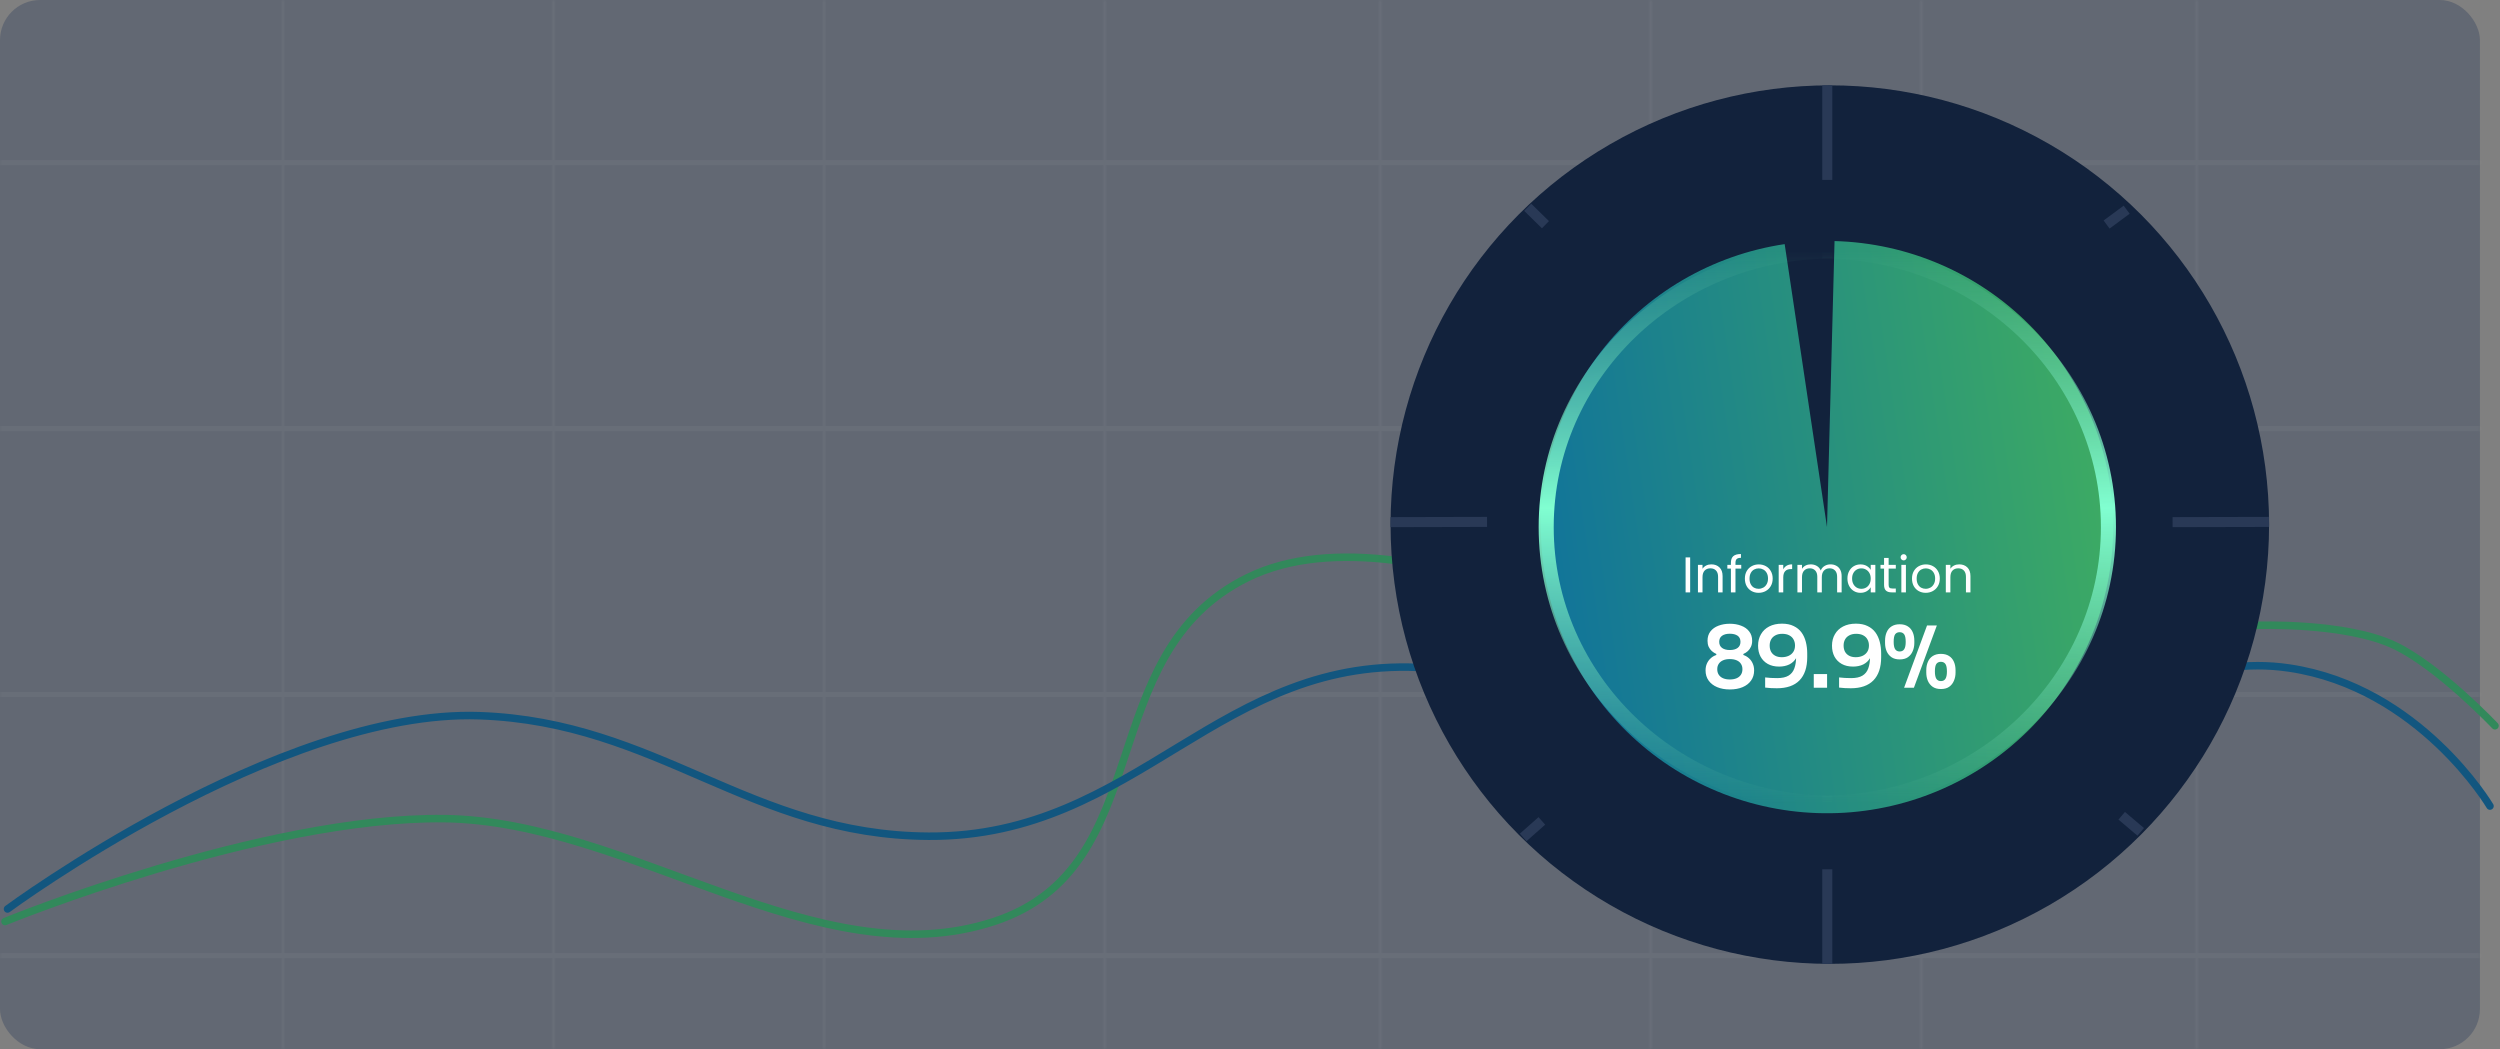 <svg width="498" height="209" viewBox="0 0 498 209" fill="none" xmlns="http://www.w3.org/2000/svg">
<rect x="0" y="0" width="498" height="209" fill="#808080" stroke="none"/>
<rect width="494" height="209" rx="8" fill="#1C3056" fill-opacity="0.3"/>
<mask id="mask0_12_5" style="mask-type:alpha" maskUnits="userSpaceOnUse" x="0" y="0" width="494" height="209">
<rect width="494" height="209" rx="8" fill="#1C3056"/>
</mask>
<g mask="url(#mask0_12_5)">
<g opacity="0.04">
<path d="M0 32.379H494" stroke="white" stroke-linecap="round"/>
<path d="M0 85.362H494" stroke="white" stroke-linecap="round"/>
<path d="M0 138.346H494" stroke="white" stroke-linecap="round"/>
<path d="M0 190.348H494" stroke="white" stroke-linecap="round"/>
<path d="M55.887 0V208.5" stroke="url(#paint0_linear_12_5)" stroke-width="2" stroke-linecap="round"/>
<path d="M109.778 0V208.5" stroke="url(#paint1_linear_12_5)" stroke-width="2" stroke-linecap="round"/>
<path d="M163.669 0V208.5" stroke="url(#paint2_linear_12_5)" stroke-width="2" stroke-linecap="round"/>
<path d="M219.555 0V208.5" stroke="url(#paint3_linear_12_5)" stroke-width="2" stroke-linecap="round"/>
<path d="M274.444 0V208.5" stroke="url(#paint4_linear_12_5)" stroke-width="2" stroke-linecap="round"/>
<path d="M328.335 0V208.5" stroke="url(#paint5_linear_12_5)" stroke-width="2" stroke-linecap="round"/>
<path d="M382.226 0V208.5" stroke="url(#paint6_linear_12_5)" stroke-width="2" stroke-linecap="round"/>
<path d="M437.115 0V208.5" stroke="url(#paint7_linear_12_5)" stroke-width="2" stroke-linecap="round"/>
</g>
</g>
<path d="M1 183.57C1 183.57 52.221 162.634 88.5 163.07C125.439 163.514 162.903 195.097 198 183.57C231.001 172.731 217.339 130.418 248.5 115.07C282 98.57 346 137.57 346 137.57L449.5 124.57C449.5 124.57 467.201 123.905 477 128.57C485.873 132.794 497 144.57 497 144.57" stroke="#32895B" stroke-width="1.5" stroke-linecap="round"/>
<path d="M1.5 181.069C1.5 181.069 55.505 141.197 95.5 142.569C131.043 143.789 149.431 166.395 185 166.574C226.698 166.783 242.947 129.98 284.5 133.069C319.047 135.638 328.582 166.574 363.25 166.574C397.918 166.574 421.807 127.986 456 133.07C482.039 136.941 496 160.569 496 160.569" stroke="#12567F" stroke-width="1.5" stroke-linecap="round"/>
<circle cx="364.5" cy="104.5" r="87.5" fill="#12223C"/>
<path d="M304.313 41.289C305.122 42.082 307.01 43.933 307.853 44.759" stroke="#293956" stroke-width="2"/>
<path d="M423.632 41.773C422.718 42.448 420.585 44.023 419.633 44.726" stroke="#293956" stroke-width="2"/>
<path d="M426.43 165.71C425.565 164.976 423.546 163.263 422.644 162.499" stroke="#293956" stroke-width="2"/>
<path d="M307.137 163.526C306.287 164.277 304.304 166.03 303.418 166.812" stroke="#293956" stroke-width="2"/>
<path d="M363.996 17V35.837" stroke="#293956" stroke-width="2"/>
<path d="M363.996 173.163V192" stroke="#293956" stroke-width="2"/>
<path d="M432.78 104.01L452 103.965" stroke="#293956" stroke-width="2"/>
<path d="M277 104.01L296.22 103.964" stroke="#293956" stroke-width="2"/>
<path d="M355.506 48.627C340.982 50.8 327.857 58.495 318.867 70.108C309.877 81.721 305.716 96.356 307.252 110.962C308.788 125.567 315.902 139.016 327.112 148.505C338.321 157.994 352.76 162.79 367.418 161.894C382.077 160.997 395.824 154.478 405.794 143.694C415.763 132.91 421.186 118.695 420.931 104.011C420.676 89.327 414.763 75.308 404.426 64.877C394.088 54.445 380.123 48.407 365.442 48.02L363.94 105L355.506 48.627Z" fill="url(#paint8_linear_12_5)"/>
<path d="M363 160C394.48 160 420 135.376 420 105C420 74.624 394.48 50 363 50" stroke="url(#paint9_linear_12_5)" stroke-width="3"/>
<path d="M365 160C333.52 160 308 135.376 308 105C308 74.624 333.52 50 365 50" stroke="url(#paint10_linear_12_5)" stroke-width="3"/>
<path d="M336.68 111.03V118H335.77V111.03H336.68ZM340.901 112.42C341.568 112.42 342.108 112.623 342.521 113.03C342.934 113.43 343.141 114.01 343.141 114.77V118H342.241V114.9C342.241 114.353 342.104 113.937 341.831 113.65C341.558 113.357 341.184 113.21 340.711 113.21C340.231 113.21 339.848 113.36 339.561 113.66C339.281 113.96 339.141 114.397 339.141 114.97V118H338.231V112.52H339.141V113.3C339.321 113.02 339.564 112.803 339.871 112.65C340.184 112.497 340.528 112.42 340.901 112.42ZM346.857 113.27H345.707V118H344.797V113.27H344.087V112.52H344.797V112.13C344.797 111.517 344.954 111.07 345.267 110.79C345.587 110.503 346.097 110.36 346.797 110.36V111.12C346.397 111.12 346.114 111.2 345.947 111.36C345.787 111.513 345.707 111.77 345.707 112.13V112.52H346.857V113.27ZM350.308 118.09C349.795 118.09 349.328 117.973 348.908 117.74C348.495 117.507 348.168 117.177 347.928 116.75C347.695 116.317 347.578 115.817 347.578 115.25C347.578 114.69 347.698 114.197 347.938 113.77C348.185 113.337 348.518 113.007 348.938 112.78C349.358 112.547 349.828 112.43 350.348 112.43C350.868 112.43 351.338 112.547 351.758 112.78C352.178 113.007 352.508 113.333 352.748 113.76C352.995 114.187 353.118 114.683 353.118 115.25C353.118 115.817 352.992 116.317 352.738 116.75C352.492 117.177 352.155 117.507 351.728 117.74C351.302 117.973 350.828 118.09 350.308 118.09ZM350.308 117.29C350.635 117.29 350.942 117.213 351.228 117.06C351.515 116.907 351.745 116.677 351.918 116.37C352.098 116.063 352.188 115.69 352.188 115.25C352.188 114.81 352.102 114.437 351.928 114.13C351.755 113.823 351.528 113.597 351.248 113.45C350.968 113.297 350.665 113.22 350.338 113.22C350.005 113.22 349.698 113.297 349.418 113.45C349.145 113.597 348.925 113.823 348.758 114.13C348.592 114.437 348.508 114.81 348.508 115.25C348.508 115.697 348.588 116.073 348.748 116.38C348.915 116.687 349.135 116.917 349.408 117.07C349.682 117.217 349.982 117.29 350.308 117.29ZM355.225 113.41C355.385 113.097 355.612 112.853 355.905 112.68C356.205 112.507 356.568 112.42 356.995 112.42V113.36H356.755C355.735 113.36 355.225 113.913 355.225 115.02V118H354.315V112.52H355.225V113.41ZM364.635 112.42C365.062 112.42 365.442 112.51 365.775 112.69C366.109 112.863 366.372 113.127 366.565 113.48C366.759 113.833 366.855 114.263 366.855 114.77V118H365.955V114.9C365.955 114.353 365.819 113.937 365.545 113.65C365.279 113.357 364.915 113.21 364.455 113.21C363.982 113.21 363.605 113.363 363.325 113.67C363.045 113.97 362.905 114.407 362.905 114.98V118H362.005V114.9C362.005 114.353 361.869 113.937 361.595 113.65C361.329 113.357 360.965 113.21 360.505 113.21C360.032 113.21 359.655 113.363 359.375 113.67C359.095 113.97 358.955 114.407 358.955 114.98V118H358.045V112.52H358.955V113.31C359.135 113.023 359.375 112.803 359.675 112.65C359.982 112.497 360.319 112.42 360.685 112.42C361.145 112.42 361.552 112.523 361.905 112.73C362.259 112.937 362.522 113.24 362.695 113.64C362.849 113.253 363.102 112.953 363.455 112.74C363.809 112.527 364.202 112.42 364.635 112.42ZM368.008 115.24C368.008 114.68 368.121 114.19 368.348 113.77C368.575 113.343 368.885 113.013 369.278 112.78C369.678 112.547 370.121 112.43 370.608 112.43C371.088 112.43 371.505 112.533 371.858 112.74C372.211 112.947 372.475 113.207 372.648 113.52V112.52H373.568V118H372.648V116.98C372.468 117.3 372.198 117.567 371.838 117.78C371.485 117.987 371.071 118.09 370.598 118.09C370.111 118.09 369.671 117.97 369.278 117.73C368.885 117.49 368.575 117.153 368.348 116.72C368.121 116.287 368.008 115.793 368.008 115.24ZM372.648 115.25C372.648 114.837 372.565 114.477 372.398 114.17C372.231 113.863 372.005 113.63 371.718 113.47C371.438 113.303 371.128 113.22 370.788 113.22C370.448 113.22 370.138 113.3 369.858 113.46C369.578 113.62 369.355 113.853 369.188 114.16C369.021 114.467 368.938 114.827 368.938 115.24C368.938 115.66 369.021 116.027 369.188 116.34C369.355 116.647 369.578 116.883 369.858 117.05C370.138 117.21 370.448 117.29 370.788 117.29C371.128 117.29 371.438 117.21 371.718 117.05C372.005 116.883 372.231 116.647 372.398 116.34C372.565 116.027 372.648 115.663 372.648 115.25ZM376.216 113.27V116.5C376.216 116.767 376.273 116.957 376.386 117.07C376.499 117.177 376.696 117.23 376.976 117.23H377.646V118H376.826C376.319 118 375.939 117.883 375.686 117.65C375.433 117.417 375.306 117.033 375.306 116.5V113.27H374.596V112.52H375.306V111.14H376.216V112.52H377.646V113.27H376.216ZM379.219 111.63C379.045 111.63 378.899 111.57 378.779 111.45C378.659 111.33 378.599 111.183 378.599 111.01C378.599 110.837 378.659 110.69 378.779 110.57C378.899 110.45 379.045 110.39 379.219 110.39C379.385 110.39 379.525 110.45 379.639 110.57C379.759 110.69 379.819 110.837 379.819 111.01C379.819 111.183 379.759 111.33 379.639 111.45C379.525 111.57 379.385 111.63 379.219 111.63ZM379.659 112.52V118H378.749V112.52H379.659ZM383.599 118.09C383.086 118.09 382.619 117.973 382.199 117.74C381.786 117.507 381.459 117.177 381.219 116.75C380.986 116.317 380.869 115.817 380.869 115.25C380.869 114.69 380.989 114.197 381.229 113.77C381.476 113.337 381.809 113.007 382.229 112.78C382.649 112.547 383.119 112.43 383.639 112.43C384.159 112.43 384.629 112.547 385.049 112.78C385.469 113.007 385.799 113.333 386.039 113.76C386.286 114.187 386.409 114.683 386.409 115.25C386.409 115.817 386.283 116.317 386.029 116.75C385.783 117.177 385.446 117.507 385.019 117.74C384.593 117.973 384.119 118.09 383.599 118.09ZM383.599 117.29C383.926 117.29 384.233 117.213 384.519 117.06C384.806 116.907 385.036 116.677 385.209 116.37C385.389 116.063 385.479 115.69 385.479 115.25C385.479 114.81 385.393 114.437 385.219 114.13C385.046 113.823 384.819 113.597 384.539 113.45C384.259 113.297 383.956 113.22 383.629 113.22C383.296 113.22 382.989 113.297 382.709 113.45C382.436 113.597 382.216 113.823 382.049 114.13C381.883 114.437 381.799 114.81 381.799 115.25C381.799 115.697 381.879 116.073 382.039 116.38C382.206 116.687 382.426 116.917 382.699 117.07C382.973 117.217 383.273 117.29 383.599 117.29ZM390.276 112.42C390.943 112.42 391.483 112.623 391.896 113.03C392.309 113.43 392.516 114.01 392.516 114.77V118H391.616V114.9C391.616 114.353 391.479 113.937 391.206 113.65C390.933 113.357 390.559 113.21 390.086 113.21C389.606 113.21 389.223 113.36 388.936 113.66C388.656 113.96 388.516 114.397 388.516 114.97V118H387.606V112.52H388.516V113.3C388.696 113.02 388.939 112.803 389.246 112.65C389.559 112.497 389.903 112.42 390.276 112.42Z" fill="white"/>
<path d="M344.576 137.34C343.624 137.34 342.785 137.187 342.06 136.881C341.335 136.575 340.768 136.139 340.36 135.572C339.952 135.005 339.748 134.331 339.748 133.549C339.748 133.028 339.839 132.569 340.02 132.172C340.201 131.764 340.451 131.418 340.768 131.135C341.085 130.84 341.459 130.619 341.89 130.472V130.268C341.561 130.121 341.261 129.928 340.989 129.69C340.728 129.452 340.519 129.163 340.36 128.823C340.213 128.483 340.139 128.092 340.139 127.65C340.139 126.902 340.332 126.279 340.717 125.78C341.114 125.27 341.646 124.89 342.315 124.641C342.995 124.38 343.749 124.25 344.576 124.25C345.415 124.25 346.168 124.38 346.837 124.641C347.517 124.89 348.05 125.27 348.435 125.78C348.832 126.279 349.03 126.902 349.03 127.65C349.03 128.092 348.951 128.483 348.792 128.823C348.645 129.163 348.441 129.452 348.18 129.69C347.919 129.928 347.619 130.121 347.279 130.268V130.472C347.71 130.619 348.084 130.84 348.401 131.135C348.73 131.43 348.979 131.781 349.149 132.189C349.33 132.586 349.421 133.039 349.421 133.549C349.421 134.331 349.217 135.005 348.809 135.572C348.412 136.139 347.851 136.575 347.126 136.881C346.401 137.187 345.551 137.34 344.576 137.34ZM344.576 135.351C345.097 135.351 345.545 135.272 345.919 135.113C346.293 134.954 346.582 134.722 346.786 134.416C346.99 134.11 347.092 133.742 347.092 133.311C347.092 132.88 346.99 132.518 346.786 132.223C346.593 131.917 346.304 131.685 345.919 131.526C345.545 131.367 345.097 131.288 344.576 131.288C344.066 131.288 343.624 131.367 343.25 131.526C342.876 131.685 342.587 131.917 342.383 132.223C342.179 132.518 342.077 132.88 342.077 133.311C342.077 133.742 342.179 134.11 342.383 134.416C342.587 134.722 342.876 134.954 343.25 135.113C343.624 135.272 344.066 135.351 344.576 135.351ZM344.576 129.486C345.233 129.486 345.749 129.35 346.123 129.078C346.508 128.795 346.701 128.387 346.701 127.854C346.701 127.299 346.508 126.891 346.123 126.63C345.738 126.369 345.222 126.239 344.576 126.239C343.93 126.239 343.414 126.375 343.029 126.647C342.655 126.908 342.468 127.31 342.468 127.854C342.468 128.387 342.661 128.795 343.046 129.078C343.431 129.35 343.941 129.486 344.576 129.486ZM354.967 124.233C355.885 124.233 356.661 124.392 357.296 124.709C357.942 125.015 358.463 125.44 358.86 125.984C359.257 126.528 359.546 127.163 359.727 127.888C359.908 128.602 359.999 129.361 359.999 130.166V130.914C359.999 132.943 359.483 134.484 358.452 135.538C357.432 136.581 355.93 137.102 353.947 137.102C353.516 137.102 353.114 137.091 352.74 137.068C352.366 137.045 351.992 137.011 351.618 136.966V134.943C351.992 134.988 352.372 135.022 352.757 135.045C353.154 135.068 353.579 135.079 354.032 135.079C354.984 135.079 355.732 134.915 356.276 134.586C356.82 134.257 357.205 133.776 357.432 133.141C357.67 132.506 357.789 131.719 357.789 130.778V129.673L358.333 128.891C358.322 129.764 358.146 130.489 357.806 131.067C357.477 131.634 357.018 132.064 356.429 132.359C355.84 132.642 355.165 132.784 354.406 132.784C353.522 132.784 352.768 132.608 352.145 132.257C351.522 131.906 351.04 131.418 350.7 130.795C350.371 130.172 350.207 129.446 350.207 128.619C350.207 127.758 350.4 126.998 350.785 126.341C351.17 125.672 351.714 125.157 352.417 124.794C353.131 124.42 353.981 124.233 354.967 124.233ZM355.018 126.256C354.485 126.256 354.032 126.358 353.658 126.562C353.284 126.755 353.001 127.027 352.808 127.378C352.615 127.729 352.519 128.132 352.519 128.585C352.519 129.05 352.61 129.458 352.791 129.809C352.984 130.16 353.261 130.432 353.624 130.625C353.987 130.818 354.423 130.914 354.933 130.914C355.42 130.914 355.862 130.829 356.259 130.659C356.667 130.478 356.984 130.217 357.211 129.877C357.449 129.526 357.568 129.095 357.568 128.585C357.568 128.143 357.472 127.746 357.279 127.395C357.098 127.044 356.814 126.766 356.429 126.562C356.055 126.358 355.585 126.256 355.018 126.256ZM361.303 137V134.28H363.955V137H361.303ZM369.694 124.233C370.612 124.233 371.388 124.392 372.023 124.709C372.669 125.015 373.19 125.44 373.587 125.984C373.983 126.528 374.272 127.163 374.454 127.888C374.635 128.602 374.726 129.361 374.726 130.166V130.914C374.726 132.943 374.21 134.484 373.179 135.538C372.159 136.581 370.657 137.102 368.674 137.102C368.243 137.102 367.841 137.091 367.467 137.068C367.093 137.045 366.719 137.011 366.345 136.966V134.943C366.719 134.988 367.098 135.022 367.484 135.045C367.88 135.068 368.305 135.079 368.759 135.079C369.711 135.079 370.459 134.915 371.003 134.586C371.547 134.257 371.932 133.776 372.159 133.141C372.397 132.506 372.516 131.719 372.516 130.778V129.673L373.06 128.891C373.048 129.764 372.873 130.489 372.533 131.067C372.204 131.634 371.745 132.064 371.156 132.359C370.566 132.642 369.892 132.784 369.133 132.784C368.249 132.784 367.495 132.608 366.872 132.257C366.248 131.906 365.767 131.418 365.427 130.795C365.098 130.172 364.934 129.446 364.934 128.619C364.934 127.758 365.126 126.998 365.512 126.341C365.897 125.672 366.441 125.157 367.144 124.794C367.858 124.42 368.708 124.233 369.694 124.233ZM369.745 126.256C369.212 126.256 368.759 126.358 368.385 126.562C368.011 126.755 367.727 127.027 367.535 127.378C367.342 127.729 367.246 128.132 367.246 128.585C367.246 129.05 367.336 129.458 367.518 129.809C367.71 130.16 367.988 130.432 368.351 130.625C368.713 130.818 369.15 130.914 369.66 130.914C370.147 130.914 370.589 130.829 370.986 130.659C371.394 130.478 371.711 130.217 371.938 129.877C372.176 129.526 372.295 129.095 372.295 128.585C372.295 128.143 372.198 127.746 372.006 127.395C371.824 127.044 371.541 126.766 371.156 126.562C370.782 126.358 370.311 126.256 369.745 126.256ZM379.294 137L383.867 124.59H385.822L381.249 137H379.294ZM378.41 131.356C377.753 131.356 377.209 131.209 376.778 130.914C376.348 130.608 376.025 130.206 375.809 129.707C375.605 129.208 375.503 128.664 375.503 128.075V127.633C375.503 126.987 375.611 126.42 375.826 125.933C376.042 125.434 376.365 125.049 376.795 124.777C377.237 124.494 377.776 124.352 378.41 124.352C379.068 124.352 379.612 124.494 380.042 124.777C380.473 125.049 380.796 125.434 381.011 125.933C381.227 126.42 381.334 126.987 381.334 127.633V128.075C381.334 128.664 381.227 129.208 381.011 129.707C380.807 130.206 380.49 130.608 380.059 130.914C379.64 131.209 379.09 131.356 378.41 131.356ZM378.41 129.775C378.818 129.775 379.119 129.628 379.311 129.333C379.515 129.027 379.617 128.54 379.617 127.871C379.617 127.146 379.515 126.641 379.311 126.358C379.107 126.075 378.807 125.933 378.41 125.933C378.014 125.933 377.713 126.075 377.509 126.358C377.317 126.641 377.22 127.14 377.22 127.854C377.22 128.523 377.317 129.01 377.509 129.316C377.713 129.622 378.014 129.775 378.41 129.775ZM386.621 137.255C385.964 137.255 385.42 137.108 384.989 136.813C384.559 136.507 384.236 136.105 384.02 135.606C383.816 135.107 383.714 134.563 383.714 133.974V133.532C383.714 132.886 383.822 132.319 384.037 131.832C384.253 131.333 384.576 130.948 385.006 130.676C385.448 130.393 385.987 130.251 386.621 130.251C387.279 130.251 387.823 130.393 388.253 130.676C388.684 130.948 389.007 131.333 389.222 131.832C389.438 132.319 389.545 132.886 389.545 133.532V133.974C389.545 134.563 389.438 135.107 389.222 135.606C389.018 136.105 388.701 136.507 388.27 136.813C387.851 137.108 387.301 137.255 386.621 137.255ZM386.621 135.674C387.029 135.674 387.33 135.527 387.522 135.232C387.726 134.926 387.828 134.439 387.828 133.77C387.828 133.045 387.726 132.54 387.522 132.257C387.318 131.974 387.018 131.832 386.621 131.832C386.225 131.832 385.924 131.974 385.72 132.257C385.528 132.54 385.431 133.039 385.431 133.753C385.431 134.422 385.528 134.909 385.72 135.215C385.924 135.521 386.225 135.674 386.621 135.674Z" fill="white"/>
<defs>
<linearGradient id="paint0_linear_12_5" x1="55.887" y1="104.25" x2="56.887" y2="104.25" gradientUnits="userSpaceOnUse">
<stop stop-color="white" stop-opacity="0"/>
<stop offset="0.495" stop-color="white"/>
<stop offset="1" stop-color="white" stop-opacity="0"/>
</linearGradient>
<linearGradient id="paint1_linear_12_5" x1="109.778" y1="104.25" x2="110.778" y2="104.25" gradientUnits="userSpaceOnUse">
<stop stop-color="white" stop-opacity="0"/>
<stop offset="0.495" stop-color="white"/>
<stop offset="1" stop-color="white" stop-opacity="0"/>
</linearGradient>
<linearGradient id="paint2_linear_12_5" x1="163.669" y1="104.25" x2="164.669" y2="104.25" gradientUnits="userSpaceOnUse">
<stop stop-color="white" stop-opacity="0"/>
<stop offset="0.495" stop-color="white"/>
<stop offset="1" stop-color="white" stop-opacity="0"/>
</linearGradient>
<linearGradient id="paint3_linear_12_5" x1="219.555" y1="104.25" x2="220.555" y2="104.25" gradientUnits="userSpaceOnUse">
<stop stop-color="white" stop-opacity="0"/>
<stop offset="0.495" stop-color="white"/>
<stop offset="1" stop-color="white" stop-opacity="0"/>
</linearGradient>
<linearGradient id="paint4_linear_12_5" x1="274.444" y1="104.25" x2="275.444" y2="104.25" gradientUnits="userSpaceOnUse">
<stop stop-color="white" stop-opacity="0"/>
<stop offset="0.495" stop-color="white"/>
<stop offset="1" stop-color="white" stop-opacity="0"/>
</linearGradient>
<linearGradient id="paint5_linear_12_5" x1="328.335" y1="104.25" x2="329.335" y2="104.25" gradientUnits="userSpaceOnUse">
<stop stop-color="white" stop-opacity="0"/>
<stop offset="0.495" stop-color="white"/>
<stop offset="1" stop-color="white" stop-opacity="0"/>
</linearGradient>
<linearGradient id="paint6_linear_12_5" x1="382.226" y1="104.25" x2="383.226" y2="104.25" gradientUnits="userSpaceOnUse">
<stop stop-color="white" stop-opacity="0"/>
<stop offset="0.495" stop-color="white"/>
<stop offset="1" stop-color="white" stop-opacity="0"/>
</linearGradient>
<linearGradient id="paint7_linear_12_5" x1="437.115" y1="104.25" x2="438.115" y2="104.25" gradientUnits="userSpaceOnUse">
<stop stop-color="white" stop-opacity="0"/>
<stop offset="0.495" stop-color="white"/>
<stop offset="1" stop-color="white" stop-opacity="0"/>
</linearGradient>
<linearGradient id="paint8_linear_12_5" x1="307.567" y1="113.433" x2="420.312" y2="96.567" gradientUnits="userSpaceOnUse">
<stop stop-color="#11749A"/>
<stop offset="1" stop-color="#3DAB63"/>
</linearGradient>
<linearGradient id="paint9_linear_12_5" x1="373" y1="160" x2="371.603" y2="49.999" gradientUnits="userSpaceOnUse">
<stop stop-color="#68C5A3" stop-opacity="0"/>
<stop offset="0.529" stop-color="#81FFD1"/>
<stop offset="1" stop-color="#68C5A3" stop-opacity="0"/>
</linearGradient>
<linearGradient id="paint10_linear_12_5" x1="355" y1="160" x2="356.397" y2="49.999" gradientUnits="userSpaceOnUse">
<stop stop-color="#68C5A3" stop-opacity="0"/>
<stop offset="0.529" stop-color="#81FFD1"/>
<stop offset="1" stop-color="#68C5A3" stop-opacity="0"/>
</linearGradient>
</defs>
</svg>
